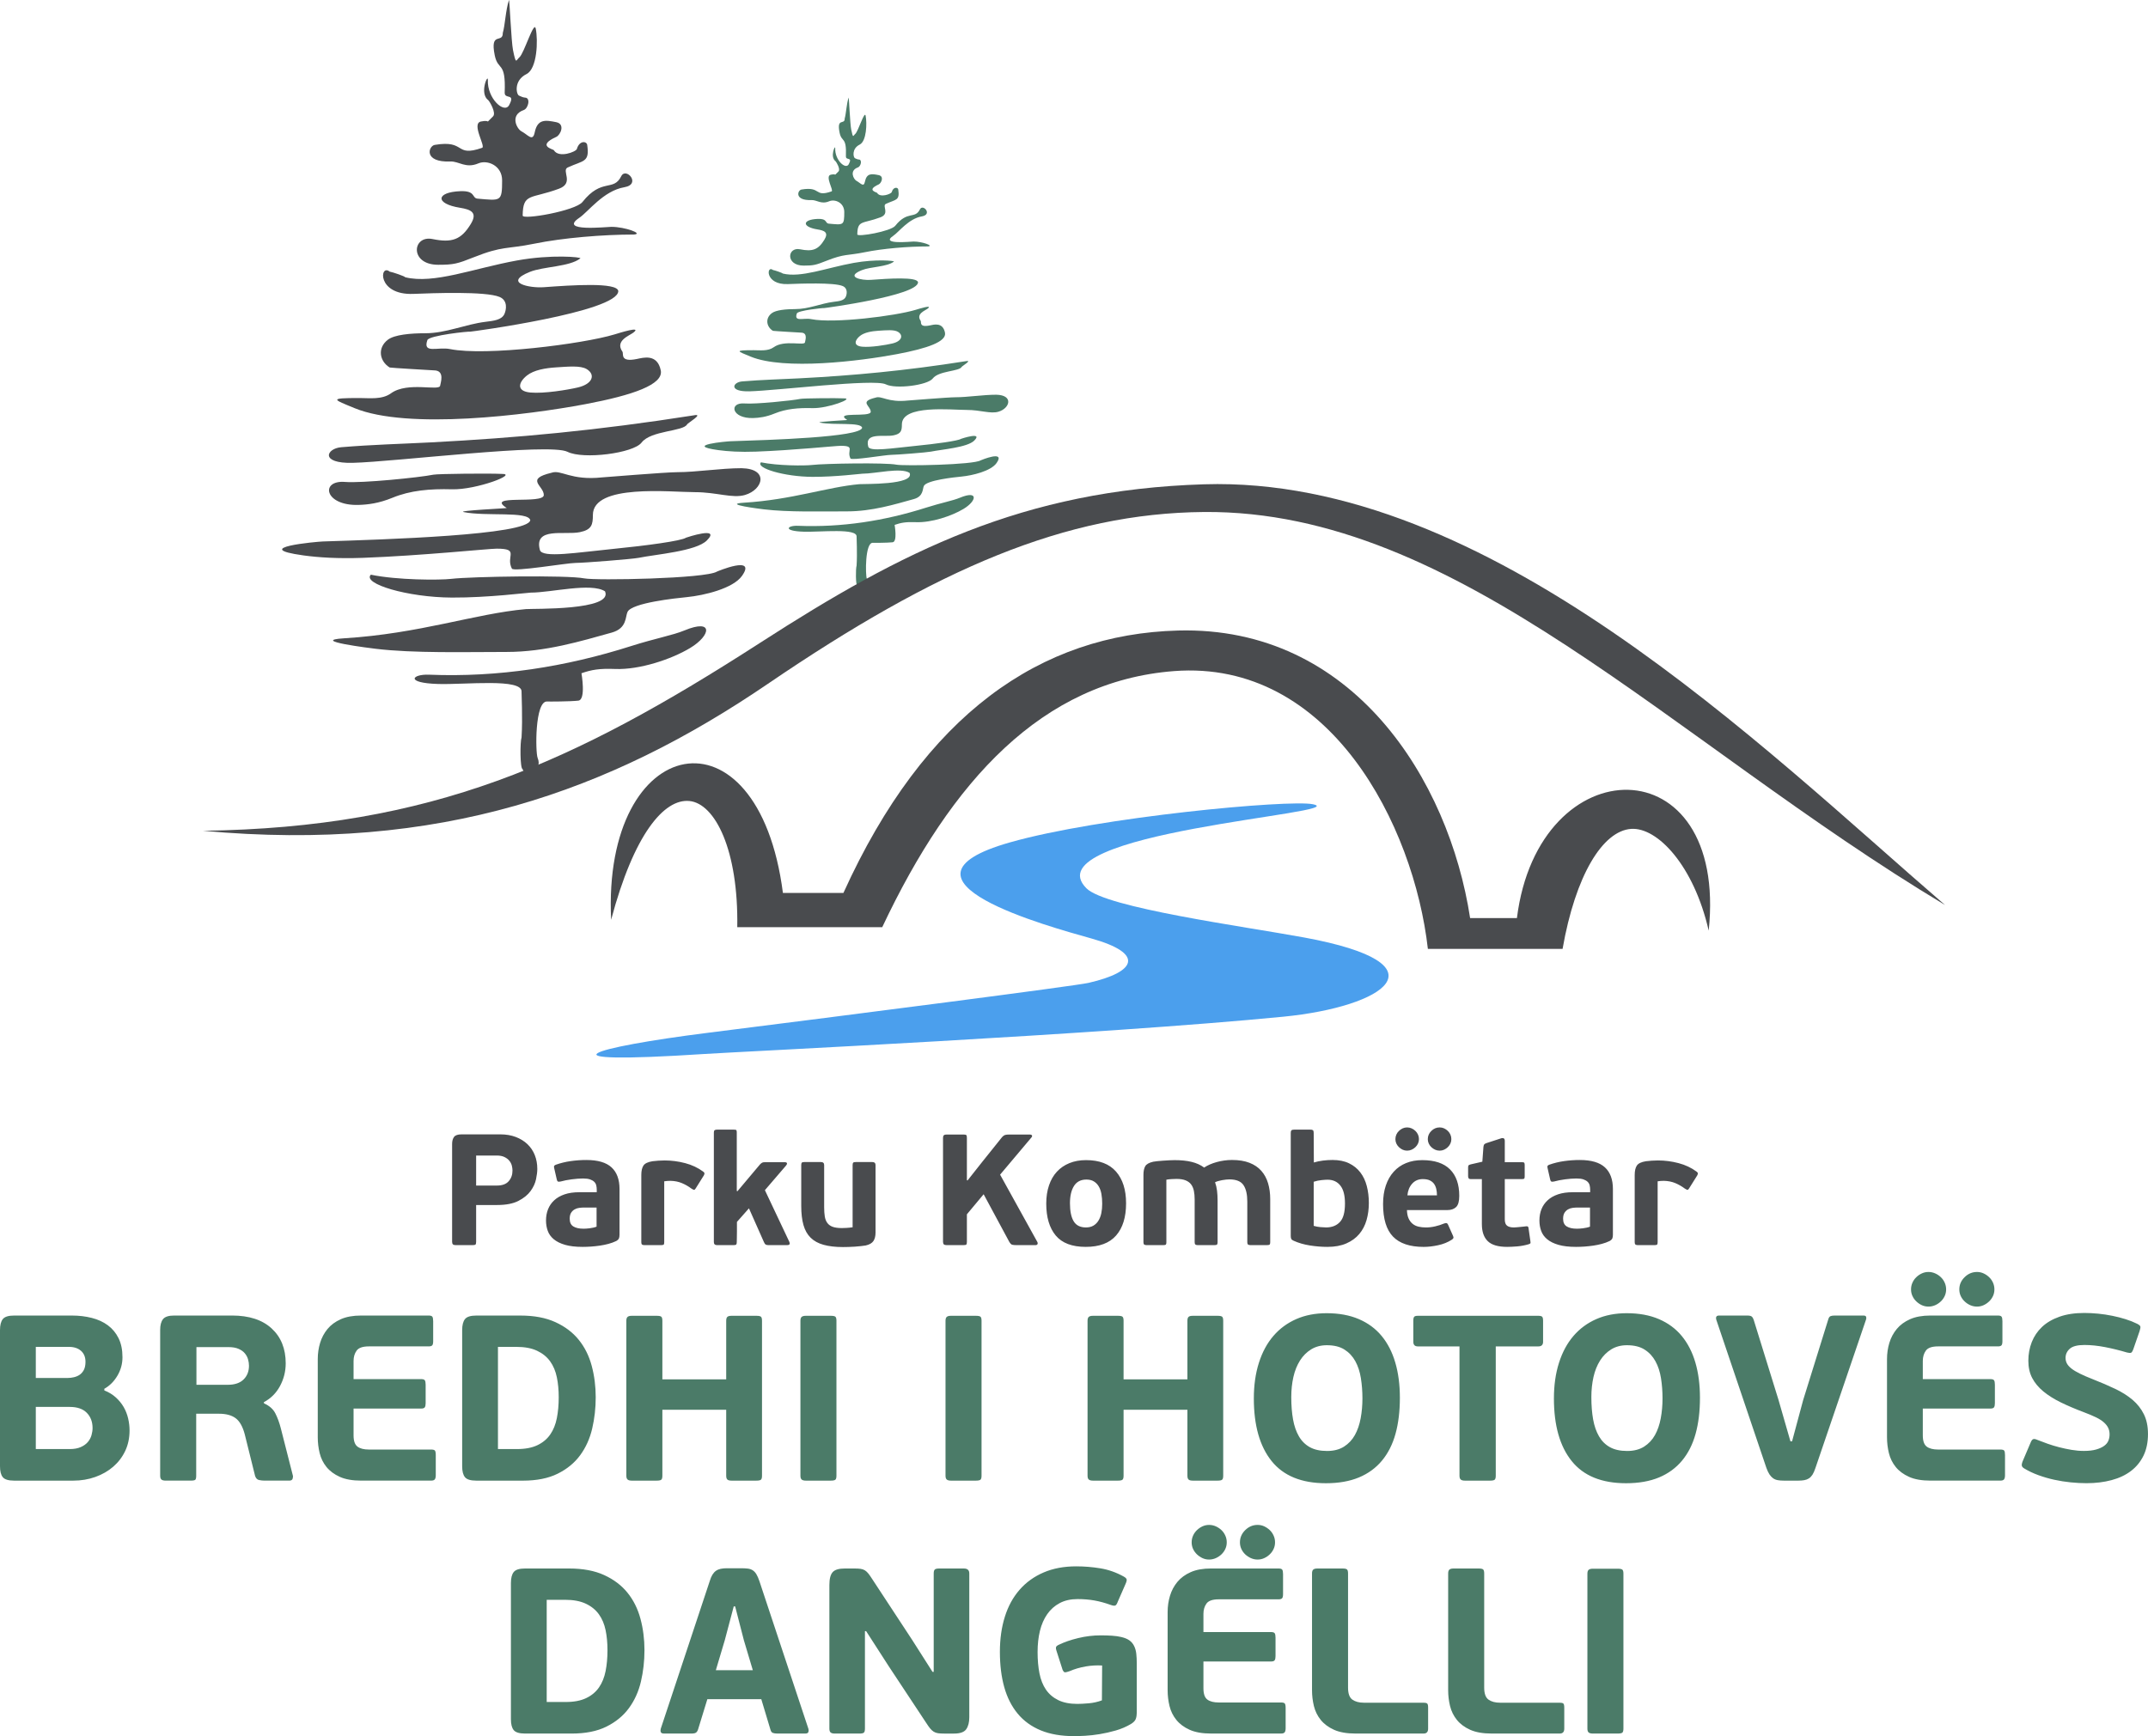 <?xml version="1.0" encoding="iso-8859-1"?>
<!-- Generator: Adobe Illustrator 16.0.0, SVG Export Plug-In . SVG Version: 6.00 Build 0)  -->
<!DOCTYPE svg PUBLIC "-//W3C//DTD SVG 1.1//EN" "http://www.w3.org/Graphics/SVG/1.1/DTD/svg11.dtd">
<svg version="1.1" id="Layer_1" xmlns="http://www.w3.org/2000/svg" xmlns:xlink="http://www.w3.org/1999/xlink" x="0px" y="0px"
	 width="250px" height="202.117px" viewBox="0 0 250 202.117" style="enable-background:new 0 0 250 202.117;" xml:space="preserve"
	>
<g>
	<g>
		<path style="fill-rule:evenodd;clip-rule:evenodd;fill:#494B4E;" d="M55.416,144.569c0,0.172-0.027,0.278-0.082,0.322
			c-0.055,0.042-0.175,0.064-0.358,0.064h-1.933c-0.146,0-0.254-0.028-0.321-0.083c-0.067-0.056-0.102-0.156-0.102-0.304v-11.387
			c0-0.343,0.074-0.616,0.221-0.819c0.147-0.202,0.442-0.303,0.883-0.303h4.508c0.662,0,1.26,0.101,1.794,0.303
			c0.533,0.203,0.986,0.481,1.361,0.837c0.373,0.356,0.658,0.779,0.854,1.27c0.196,0.491,0.294,1.03,0.294,1.619
			c0,0.319-0.048,0.714-0.146,1.187c-0.098,0.472-0.309,0.933-0.635,1.38c-0.325,0.447-0.797,0.831-1.417,1.15
			c-0.618,0.317-1.443,0.478-2.474,0.478h-2.447V144.569L55.416,144.569z M59.647,136.273c0-0.172-0.024-0.359-0.073-0.563
			c-0.049-0.201-0.145-0.392-0.285-0.569c-0.142-0.178-0.331-0.324-0.571-0.441c-0.238-0.117-0.541-0.176-0.909-0.176h-2.393v3.495
			h2.411c0.625,0,1.085-0.167,1.378-0.506C59.501,137.178,59.647,136.764,59.647,136.273L59.647,136.273z M72.102,143.761
			c0,0.159-0.021,0.293-0.064,0.405c-0.043,0.109-0.15,0.213-0.322,0.312c-0.281,0.135-0.582,0.245-0.907,0.331
			s-0.656,0.153-0.99,0.203c-0.337,0.048-0.678,0.086-1.021,0.11c-0.339,0.023-0.665,0.036-0.972,0.036
			c-0.831,0-1.521-0.08-2.066-0.24c-0.543-0.159-0.981-0.376-1.312-0.653c-0.328-0.275-0.562-0.599-0.696-0.974
			c-0.136-0.374-0.203-0.775-0.203-1.205c0-0.478,0.08-0.917,0.239-1.314c0.16-0.399,0.399-0.746,0.718-1.039
			c0.318-0.296,0.72-0.524,1.205-0.691c0.484-0.166,1.058-0.247,1.72-0.247h2.023v-0.295c0-0.172-0.019-0.338-0.056-0.497
			c-0.037-0.158-0.112-0.297-0.229-0.413c-0.116-0.117-0.279-0.212-0.486-0.286c-0.209-0.073-0.485-0.109-0.829-0.109
			c-0.184,0-0.392,0.009-0.625,0.026c-0.233,0.019-0.466,0.044-0.699,0.074c-0.232,0.03-0.46,0.067-0.681,0.11
			s-0.417,0.09-0.588,0.139c-0.161,0.035-0.271,0.035-0.332,0c-0.061-0.038-0.104-0.116-0.128-0.24l-0.295-1.287
			c-0.037-0.136-0.04-0.23-0.01-0.285c0.031-0.056,0.096-0.101,0.193-0.138c0.552-0.196,1.131-0.338,1.739-0.424
			c0.606-0.086,1.21-0.128,1.812-0.128c1.333,0,2.312,0.285,2.93,0.855c0.623,0.569,0.934,1.413,0.934,2.528V143.761L72.102,143.761
			z M69.434,140.578H67.98c-0.172,0-0.355,0.011-0.552,0.036c-0.196,0.024-0.378,0.083-0.542,0.175
			c-0.167,0.092-0.305,0.223-0.415,0.395s-0.165,0.405-0.165,0.7c0,0.429,0.145,0.729,0.433,0.9
			c0.288,0.174,0.677,0.258,1.168,0.258c0.073,0,0.172-0.003,0.295-0.009c0.121-0.006,0.255-0.019,0.395-0.036
			c0.142-0.019,0.286-0.044,0.432-0.074c0.147-0.03,0.283-0.07,0.405-0.12V140.578L69.434,140.578z M77.307,144.625
			c0,0.147-0.023,0.239-0.072,0.275c-0.05,0.038-0.159,0.056-0.331,0.056h-1.878c-0.134,0-0.232-0.022-0.294-0.064
			c-0.062-0.044-0.092-0.133-0.092-0.267v-7.837c0-0.478,0.083-0.844,0.248-1.095c0.166-0.252,0.519-0.419,1.059-0.506
			c0.22-0.024,0.448-0.046,0.681-0.065c0.232-0.018,0.472-0.026,0.717-0.026c0.811,0,1.609,0.104,2.4,0.313
			c0.792,0.208,1.494,0.539,2.107,0.994c0.098,0.072,0.144,0.144,0.138,0.211c-0.007,0.067-0.027,0.137-0.064,0.211l-0.956,1.526
			c-0.074,0.124-0.142,0.18-0.203,0.166c-0.062-0.012-0.159-0.061-0.294-0.147c-0.343-0.256-0.711-0.468-1.104-0.634
			c-0.393-0.164-0.835-0.255-1.324-0.267c-0.258,0-0.504,0.018-0.737,0.056V144.625L77.307,144.625z M89.025,138.555l2.851,6.034
			c0.1,0.244,0.007,0.367-0.275,0.367h-2.134c-0.147,0-0.26-0.022-0.34-0.064c-0.08-0.044-0.15-0.139-0.212-0.285l-1.747-3.937
			l-1.398,1.582c0,0.109,0,0.267,0,0.47c0,0.201,0,0.415,0,0.643s-0.004,0.452-0.009,0.672c-0.008,0.222-0.011,0.411-0.011,0.57
			c0,0.135-0.021,0.227-0.063,0.275s-0.149,0.074-0.321,0.074H83.47c-0.257,0-0.386-0.117-0.386-0.35V131.84
			c0-0.135,0.029-0.224,0.092-0.268c0.061-0.043,0.159-0.064,0.294-0.064h1.913c0.172,0,0.275,0.019,0.313,0.056
			c0.037,0.036,0.055,0.128,0.055,0.276v6.807l0.074,0.036l2.631-3.127c0.098-0.098,0.181-0.167,0.248-0.201
			c0.067-0.038,0.188-0.058,0.359-0.058h2.244c0.172,0,0.267,0.041,0.285,0.121s-0.016,0.168-0.102,0.267L89.025,138.555
			L89.025,138.555z M97.977,142.968c0.124,0,0.299-0.004,0.528-0.018c0.227-0.012,0.473-0.036,0.729-0.074v-7.246
			c0-0.136,0.022-0.228,0.065-0.275c0.042-0.05,0.149-0.074,0.322-0.074h1.894c0.258,0,0.387,0.116,0.387,0.35v7.855
			c0,0.417-0.084,0.748-0.248,0.992c-0.166,0.245-0.464,0.417-0.893,0.515c-0.147,0.024-0.332,0.05-0.552,0.074
			c-0.221,0.023-0.456,0.047-0.708,0.064c-0.252,0.019-0.5,0.03-0.745,0.036c-0.246,0.008-0.46,0.011-0.644,0.011
			c-0.884,0-1.635-0.088-2.254-0.26c-0.62-0.171-1.123-0.446-1.509-0.826c-0.387-0.381-0.665-0.875-0.837-1.481
			c-0.172-0.607-0.258-1.347-0.258-2.217v-4.764c0-0.136,0.021-0.228,0.064-0.275c0.042-0.05,0.15-0.074,0.318-0.074h1.901
			c0.254,0,0.384,0.116,0.384,0.35v4.931c0,0.403,0.025,0.756,0.073,1.057c0.049,0.3,0.146,0.551,0.298,0.755
			c0.146,0.201,0.355,0.353,0.628,0.45C97.192,142.92,97.546,142.968,97.977,142.968L97.977,142.968z M116.399,136.75l4.286,7.747
			c0.085,0.134,0.11,0.244,0.073,0.33c-0.037,0.087-0.123,0.129-0.258,0.129h-2.134c-0.258,0-0.445-0.015-0.561-0.047
			c-0.117-0.03-0.236-0.156-0.359-0.376l-2.962-5.502l-1.95,2.336v3.202c0,0.172-0.024,0.278-0.073,0.322
			c-0.049,0.042-0.165,0.064-0.349,0.064h-1.933c-0.147,0-0.254-0.028-0.321-0.083c-0.067-0.056-0.102-0.156-0.102-0.304v-12.105
			c0-0.146,0.034-0.248,0.102-0.303c0.067-0.056,0.174-0.082,0.321-0.082h1.933c0.184,0,0.3,0.021,0.349,0.064
			c0.049,0.042,0.073,0.149,0.073,0.32v4.931l0.074,0.036l1.729-2.188l2.3-2.87c0.109-0.122,0.221-0.201,0.33-0.239
			c0.111-0.036,0.288-0.054,0.534-0.054h2.373c0.109,0,0.187,0.033,0.229,0.101c0.044,0.067,0.022,0.15-0.063,0.249L116.399,136.75
			L116.399,136.75z M131.061,140.081c0,1.619-0.387,2.869-1.16,3.753c-0.772,0.883-1.949,1.324-3.531,1.324
			c-1.595,0-2.76-0.441-3.496-1.324c-0.735-0.884-1.104-2.121-1.104-3.717c0-0.784,0.107-1.492,0.323-2.124
			c0.214-0.632,0.521-1.163,0.919-1.591c0.398-0.431,0.883-0.761,1.454-0.994c0.569-0.233,1.217-0.35,1.94-0.35
			c1.545,0,2.707,0.444,3.485,1.333C130.671,137.282,131.061,138.511,131.061,140.081L131.061,140.081z M128.282,140.136
			c0-0.417-0.03-0.797-0.092-1.141c-0.061-0.343-0.166-0.637-0.313-0.882c-0.146-0.246-0.336-0.438-0.569-0.58
			s-0.522-0.212-0.866-0.212c-0.648,0-1.131,0.25-1.442,0.745c-0.313,0.497-0.47,1.169-0.47,2.015c0,0.919,0.145,1.619,0.433,2.097
			c0.289,0.479,0.763,0.718,1.426,0.718c0.343,0,0.634-0.07,0.873-0.212s0.436-0.337,0.589-0.589
			c0.154-0.251,0.264-0.542,0.331-0.873C128.249,140.891,128.282,140.528,128.282,140.136L128.282,140.136z M135.752,144.625
			c0,0.134-0.021,0.223-0.064,0.267c-0.045,0.042-0.151,0.064-0.323,0.064h-1.894c-0.137,0-0.232-0.022-0.296-0.064
			c-0.061-0.044-0.092-0.133-0.092-0.267v-7.855c0-0.417,0.067-0.748,0.203-0.993c0.136-0.246,0.447-0.422,0.938-0.534
			c0.11-0.023,0.267-0.046,0.469-0.064c0.201-0.018,0.423-0.036,0.662-0.056c0.239-0.018,0.481-0.032,0.728-0.045
			c0.245-0.012,0.453-0.019,0.625-0.019c0.761,0,1.42,0.066,1.977,0.204c0.56,0.134,1.046,0.354,1.463,0.661
			c0.405-0.27,0.898-0.485,1.481-0.644c0.582-0.159,1.168-0.239,1.757-0.239c0.798,0,1.479,0.109,2.042,0.331
			c0.564,0.221,1.023,0.533,1.379,0.938c0.355,0.403,0.616,0.885,0.781,1.444c0.166,0.557,0.249,1.167,0.249,1.829v5.041
			c0,0.134-0.023,0.223-0.072,0.267c-0.05,0.042-0.16,0.064-0.331,0.064h-1.877c-0.136,0-0.233-0.022-0.295-0.064
			c-0.062-0.044-0.092-0.133-0.092-0.267v-4.741c0-0.837-0.147-1.474-0.444-1.915c-0.295-0.444-0.843-0.666-1.647-0.666
			c-0.232,0-0.52,0.032-0.858,0.092c-0.339,0.062-0.605,0.142-0.803,0.24c0.111,0.31,0.187,0.637,0.23,0.987
			c0.042,0.35,0.064,0.729,0.064,1.134v4.869c0,0.134-0.025,0.223-0.073,0.267c-0.05,0.042-0.157,0.064-0.328,0.064h-1.883
			c-0.136,0-0.23-0.022-0.292-0.064c-0.061-0.044-0.092-0.133-0.092-0.267v-4.98c0-0.379-0.031-0.72-0.092-1.014
			c-0.063-0.295-0.169-0.543-0.321-0.745c-0.153-0.205-0.369-0.361-0.645-0.473c-0.275-0.11-0.628-0.166-1.059-0.166
			c-0.134,0-0.321,0.008-0.56,0.02c-0.24,0.012-0.444,0.036-0.616,0.072V144.625L135.752,144.625z M159.316,140.044
			c0,0.712-0.089,1.376-0.267,1.997c-0.178,0.618-0.459,1.158-0.846,1.618c-0.386,0.46-0.886,0.824-1.5,1.094
			c-0.613,0.27-1.35,0.405-2.206,0.405c-0.663,0-1.344-0.055-2.044-0.166c-0.698-0.11-1.33-0.294-1.895-0.551
			c-0.147-0.063-0.239-0.136-0.275-0.222s-0.056-0.195-0.056-0.331v-12.012c0-0.147,0.031-0.245,0.092-0.295
			c0.062-0.05,0.164-0.074,0.311-0.074h1.882c0.136,0,0.23,0.021,0.292,0.064c0.061,0.044,0.093,0.144,0.093,0.305l0.018,3.457
			c0.317-0.097,0.669-0.171,1.048-0.221c0.381-0.048,0.755-0.072,1.122-0.072c0.749,0,1.391,0.128,1.923,0.386
			c0.534,0.258,0.972,0.611,1.315,1.059c0.345,0.447,0.595,0.978,0.754,1.59C159.237,138.688,159.316,139.345,159.316,140.044
			L159.316,140.044z M156.538,140.108c0-0.936-0.176-1.631-0.535-2.084c-0.356-0.458-0.856-0.686-1.496-0.686
			c-0.163,0-0.396,0.017-0.703,0.047c-0.309,0.03-0.61,0.095-0.906,0.192v5.133c0.243,0.073,0.504,0.123,0.775,0.147
			c0.272,0.025,0.492,0.037,0.665,0.037c0.678,0,1.214-0.209,1.608-0.629C156.343,141.85,156.538,141.13,156.538,140.108
			L156.538,140.108z M165.534,135.059c1.436,0,2.513,0.359,3.228,1.077c0.719,0.717,1.077,1.743,1.077,3.081
			c0,0.637-0.122,1.072-0.368,1.306c-0.245,0.233-0.582,0.35-1.012,0.35h-4.709c0.013,0.392,0.077,0.717,0.193,0.975
			c0.117,0.259,0.272,0.466,0.468,0.626c0.197,0.16,0.428,0.27,0.691,0.33c0.262,0.063,0.548,0.093,0.855,0.093
			c0.354,0,0.717-0.043,1.084-0.129c0.369-0.086,0.712-0.196,1.03-0.331c0.147-0.049,0.25-0.063,0.305-0.046
			c0.055,0.019,0.106,0.077,0.156,0.175l0.589,1.324c0.048,0.111,0.059,0.197,0.027,0.257c-0.032,0.063-0.095,0.124-0.193,0.186
			c-0.455,0.294-0.981,0.505-1.583,0.634c-0.601,0.13-1.158,0.193-1.673,0.193c-1.606,0-2.797-0.399-3.568-1.196
			c-0.772-0.797-1.16-2.06-1.16-3.789c0-0.81,0.106-1.529,0.322-2.162c0.214-0.631,0.521-1.167,0.92-1.608
			c0.397-0.442,0.877-0.777,1.436-1.003C164.207,135.172,164.836,135.059,165.534,135.059L165.534,135.059z M168.919,132.612
			c0,0.184-0.037,0.355-0.11,0.515c-0.074,0.159-0.175,0.301-0.303,0.423c-0.129,0.122-0.272,0.222-0.434,0.296
			c-0.158,0.073-0.33,0.109-0.514,0.109c-0.186,0-0.359-0.036-0.525-0.109c-0.164-0.074-0.312-0.174-0.441-0.296
			c-0.128-0.122-0.23-0.264-0.303-0.423c-0.074-0.159-0.111-0.331-0.111-0.515c0-0.368,0.139-0.688,0.414-0.956
			c0.277-0.271,0.598-0.405,0.967-0.405c0.184,0,0.355,0.037,0.514,0.109c0.161,0.074,0.305,0.172,0.434,0.296
			c0.128,0.121,0.229,0.266,0.303,0.432C168.882,132.254,168.919,132.429,168.919,132.612L168.919,132.612z M165.149,132.612
			c0,0.184-0.038,0.355-0.111,0.515c-0.074,0.159-0.175,0.301-0.305,0.423c-0.128,0.122-0.275,0.222-0.441,0.296
			c-0.165,0.073-0.34,0.109-0.524,0.109c-0.184,0-0.354-0.036-0.515-0.109c-0.159-0.074-0.304-0.174-0.433-0.296
			s-0.229-0.264-0.304-0.423c-0.072-0.159-0.109-0.331-0.109-0.515s0.037-0.358,0.109-0.524c0.074-0.166,0.175-0.311,0.304-0.432
			c0.129-0.124,0.273-0.222,0.433-0.296c0.16-0.072,0.331-0.109,0.515-0.109c0.185,0,0.359,0.037,0.524,0.109
			c0.166,0.074,0.313,0.172,0.441,0.296c0.13,0.121,0.23,0.266,0.305,0.432C165.111,132.254,165.149,132.429,165.149,132.612
			L165.149,132.612z M165.589,137.267c-0.503,0-0.912,0.178-1.232,0.533c-0.318,0.355-0.502,0.809-0.552,1.361h3.44
			c0-0.27-0.028-0.521-0.083-0.754c-0.055-0.233-0.145-0.433-0.266-0.599c-0.124-0.166-0.289-0.298-0.497-0.396
			C166.189,137.315,165.922,137.267,165.589,137.267L165.589,137.267z M178.117,144.483c0.012,0.086,0.018,0.153,0.018,0.209
			c0,0.055-0.066,0.107-0.201,0.155c-0.454,0.133-0.908,0.219-1.361,0.256c-0.454,0.036-0.841,0.055-1.158,0.055
			c-1.056,0-1.811-0.225-2.264-0.672c-0.455-0.447-0.681-1.106-0.681-1.978v-5.242h-1.288c-0.135,0-0.221-0.034-0.257-0.101
			c-0.038-0.067-0.056-0.151-0.056-0.249v-0.993c0-0.122,0.015-0.205,0.047-0.249c0.029-0.042,0.112-0.082,0.248-0.119l1.361-0.313
			l0.128-1.729c0.014-0.147,0.053-0.251,0.12-0.313c0.066-0.06,0.169-0.109,0.303-0.147l1.693-0.551
			c0.111-0.024,0.2-0.012,0.267,0.036c0.067,0.05,0.101,0.147,0.101,0.295v2.464h2.024c0.135,0,0.218,0.029,0.248,0.083
			c0.03,0.056,0.045,0.133,0.045,0.23v1.307c0,0.122-0.012,0.211-0.036,0.267c-0.023,0.055-0.111,0.083-0.257,0.083h-2.024v4.687
			c0,0.356,0.089,0.605,0.267,0.739c0.178,0.136,0.445,0.203,0.801,0.203c0.086,0,0.189-0.006,0.313-0.02
			c0.122-0.01,0.247-0.023,0.377-0.035c0.128-0.013,0.254-0.024,0.376-0.038c0.124-0.011,0.228-0.024,0.313-0.036
			c0.195-0.036,0.3,0.025,0.312,0.184L178.117,144.483L178.117,144.483z M187.721,143.761c0,0.159-0.021,0.293-0.064,0.405
			c-0.043,0.109-0.151,0.213-0.322,0.312c-0.282,0.135-0.582,0.245-0.907,0.331s-0.656,0.153-0.991,0.203
			c-0.337,0.048-0.677,0.086-1.021,0.11c-0.34,0.023-0.664,0.036-0.972,0.036c-0.831,0-1.521-0.08-2.065-0.24
			c-0.544-0.159-0.982-0.376-1.313-0.653c-0.328-0.275-0.561-0.599-0.695-0.974c-0.136-0.374-0.202-0.775-0.202-1.205
			c0-0.478,0.078-0.917,0.237-1.314c0.16-0.399,0.399-0.746,0.719-1.039c0.317-0.296,0.72-0.524,1.205-0.691
			c0.484-0.166,1.059-0.247,1.72-0.247h2.023v-0.295c0-0.172-0.018-0.338-0.056-0.497c-0.036-0.158-0.112-0.297-0.229-0.413
			c-0.117-0.117-0.28-0.212-0.488-0.286c-0.209-0.073-0.484-0.109-0.828-0.109c-0.184,0-0.392,0.009-0.625,0.026
			c-0.233,0.019-0.467,0.044-0.7,0.074c-0.231,0.03-0.459,0.067-0.679,0.11c-0.222,0.043-0.418,0.09-0.589,0.139
			c-0.16,0.035-0.271,0.035-0.332,0c-0.062-0.038-0.105-0.116-0.129-0.24l-0.294-1.287c-0.036-0.136-0.039-0.23-0.011-0.285
			c0.032-0.056,0.097-0.101,0.194-0.138c0.553-0.196,1.131-0.338,1.738-0.424c0.606-0.086,1.212-0.128,1.813-0.128
			c1.335,0,2.312,0.285,2.931,0.855c0.622,0.569,0.933,1.413,0.933,2.528V143.761L187.721,143.761z M185.054,140.578h-1.455
			c-0.172,0-0.355,0.011-0.551,0.036c-0.196,0.024-0.377,0.083-0.542,0.175c-0.166,0.092-0.303,0.223-0.415,0.395
			c-0.109,0.172-0.165,0.405-0.165,0.7c0,0.429,0.145,0.729,0.433,0.9c0.289,0.174,0.677,0.258,1.168,0.258
			c0.072,0,0.172-0.003,0.294-0.009c0.123-0.006,0.255-0.019,0.396-0.036c0.141-0.019,0.285-0.044,0.433-0.074
			s0.282-0.07,0.405-0.12V140.578L185.054,140.578z M192.927,144.625c0,0.147-0.024,0.239-0.074,0.275
			c-0.048,0.038-0.159,0.056-0.331,0.056h-1.877c-0.134,0-0.231-0.022-0.293-0.064c-0.063-0.044-0.094-0.133-0.094-0.267v-7.837
			c0-0.478,0.083-0.844,0.25-1.095c0.166-0.252,0.517-0.419,1.058-0.506c0.22-0.024,0.447-0.046,0.681-0.065
			c0.231-0.018,0.473-0.026,0.717-0.026c0.81,0,1.609,0.104,2.4,0.313c0.792,0.208,1.493,0.539,2.106,0.994
			c0.098,0.072,0.145,0.144,0.139,0.211s-0.028,0.137-0.064,0.211l-0.956,1.526c-0.074,0.124-0.142,0.18-0.204,0.166
			c-0.06-0.012-0.159-0.061-0.293-0.147c-0.344-0.256-0.711-0.468-1.104-0.634c-0.394-0.164-0.835-0.255-1.324-0.267
			c-0.259,0-0.505,0.018-0.736,0.056V144.625L192.927,144.625z"/>
		<path style="fill-rule:evenodd;clip-rule:evenodd;fill:#4B7B68;" d="M12.144,161.87c0.512,0.201,0.956,0.472,1.33,0.809
			c0.375,0.338,0.681,0.713,0.919,1.124c0.237,0.41,0.41,0.855,0.521,1.33c0.11,0.474,0.164,0.941,0.164,1.397
			c0,0.878-0.169,1.674-0.507,2.387c-0.338,0.711-0.804,1.323-1.398,1.836c-0.594,0.512-1.288,0.909-2.083,1.192
			c-0.795,0.284-1.649,0.426-2.563,0.426H1.645c-0.658,0-1.097-0.133-1.316-0.398C0.108,171.708,0,171.282,0,170.697v-15.845
			c0-0.585,0.108-1.015,0.328-1.289c0.22-0.273,0.658-0.411,1.316-0.411H8.36c0.823,0,1.596,0.091,2.316,0.274
			c0.723,0.182,1.349,0.469,1.879,0.862s0.946,0.896,1.247,1.509c0.302,0.612,0.452,1.349,0.452,2.207
			c0,0.768-0.195,1.484-0.589,2.152s-0.9,1.173-1.522,1.521V161.87L12.144,161.87z M10.774,166.257c0-0.731-0.224-1.325-0.673-1.782
			c-0.447-0.457-1.11-0.686-1.986-0.686H4.167v4.907h3.948c0.511,0,0.94-0.077,1.287-0.233c0.347-0.154,0.622-0.351,0.822-0.589
			c0.201-0.237,0.343-0.502,0.426-0.795C10.731,166.787,10.774,166.514,10.774,166.257L10.774,166.257z M4.167,160.418h3.729
			c0.22,0,0.452-0.027,0.698-0.083c0.247-0.056,0.471-0.15,0.672-0.284c0.2-0.137,0.366-0.328,0.494-0.569
			c0.127-0.248,0.19-0.563,0.19-0.942c0-0.545-0.173-0.969-0.52-1.279c-0.348-0.306-0.813-0.461-1.398-0.461H4.167V160.418
			L4.167,160.418z M30.732,163.378c0.621,0.274,1.06,0.662,1.316,1.165c0.256,0.503,0.465,1.074,0.63,1.714l1.397,5.482
			c0.037,0.109,0.032,0.242-0.014,0.398c-0.045,0.154-0.178,0.233-0.396,0.233h-2.88c-0.201,0-0.411-0.023-0.631-0.069
			c-0.219-0.045-0.374-0.205-0.465-0.479l-1.206-4.854c-0.237-0.896-0.59-1.516-1.056-1.864c-0.467-0.347-1.111-0.521-1.933-0.521
			h-2.659v7.21c0,0.257-0.037,0.415-0.11,0.479s-0.247,0.097-0.521,0.097h-2.934c-0.22,0-0.38-0.041-0.479-0.124
			c-0.101-0.082-0.15-0.233-0.15-0.452v-16.971c0-0.548,0.108-0.963,0.328-1.247c0.22-0.283,0.659-0.425,1.316-0.425h6.717
			c1.991,0,3.531,0.503,4.618,1.507c1.088,1.006,1.632,2.358,1.632,4.058c0,0.934-0.219,1.81-0.658,2.633
			c-0.438,0.822-1.069,1.453-1.891,1.892L30.732,163.378L30.732,163.378z M28.978,158.991c0-0.237-0.037-0.483-0.109-0.74
			c-0.074-0.257-0.197-0.488-0.371-0.698c-0.173-0.211-0.416-0.385-0.726-0.521c-0.311-0.138-0.704-0.206-1.18-0.206h-3.729v4.387
			h3.646c0.805,0,1.417-0.206,1.837-0.616C28.768,160.185,28.978,159.65,28.978,158.991L28.978,158.991z M50.718,171.739
			c0,0.219-0.036,0.379-0.109,0.479c-0.072,0.101-0.219,0.152-0.439,0.152h-8.114c-1.023,0-1.859-0.146-2.509-0.44
			c-0.648-0.292-1.165-0.675-1.549-1.15c-0.383-0.475-0.649-1.014-0.795-1.617s-0.22-1.216-0.22-1.838v-9.102
			c0-0.658,0.092-1.289,0.274-1.891c0.184-0.604,0.471-1.143,0.864-1.618c0.393-0.475,0.909-0.854,1.548-1.138
			c0.64-0.283,1.426-0.425,2.358-0.425h7.868c0.219,0,0.361,0.046,0.425,0.138c0.063,0.09,0.096,0.264,0.096,0.52v2.331
			c0,0.237-0.036,0.397-0.109,0.479c-0.072,0.083-0.21,0.124-0.411,0.124h-6.964c-0.712,0-1.188,0.163-1.425,0.492
			c-0.238,0.329-0.357,0.731-0.357,1.207v2.11h7.869c0.219,0,0.36,0.047,0.425,0.139c0.063,0.09,0.096,0.264,0.096,0.52v2.139
			c0,0.22-0.032,0.38-0.096,0.479c-0.064,0.101-0.206,0.151-0.425,0.151h-7.869v3.125c0,0.64,0.151,1.074,0.453,1.303
			s0.745,0.343,1.329,0.343h7.237c0.238,0,0.389,0.041,0.453,0.122c0.063,0.083,0.096,0.261,0.096,0.535V171.739L50.718,171.739z
			 M55.435,172.371c-0.658,0-1.098-0.133-1.316-0.398c-0.22-0.265-0.329-0.69-0.329-1.275v-15.845c0-0.585,0.109-1.015,0.329-1.289
			c0.219-0.273,0.658-0.411,1.316-0.411h5.126c1.608,0,2.97,0.255,4.084,0.769c1.115,0.51,2.021,1.195,2.715,2.055
			c0.694,0.858,1.197,1.868,1.508,3.028c0.311,1.162,0.466,2.382,0.466,3.661c0,1.261-0.138,2.477-0.411,3.647
			c-0.274,1.169-0.74,2.2-1.397,3.097c-0.658,0.896-1.531,1.613-2.619,2.152c-1.087,0.54-2.436,0.81-4.043,0.81H55.435
			L55.435,172.371z M65.028,162.665c0-0.841-0.072-1.617-0.219-2.33c-0.146-0.713-0.407-1.331-0.78-1.851
			c-0.375-0.521-0.882-0.932-1.522-1.233c-0.64-0.302-1.443-0.452-2.413-0.452h-2.138v11.897h2.22c0.952,0,1.741-0.151,2.372-0.451
			c0.631-0.302,1.129-0.718,1.494-1.249c0.366-0.529,0.622-1.163,0.768-1.904C64.956,164.352,65.028,163.543,65.028,162.665
			L65.028,162.665z M88.688,171.795c0,0.237-0.04,0.393-0.123,0.465c-0.082,0.073-0.26,0.111-0.535,0.111h-2.878
			c-0.237,0-0.401-0.041-0.493-0.124c-0.092-0.082-0.138-0.233-0.138-0.452v-7.678h-7.429v7.678c0,0.237-0.042,0.393-0.123,0.465
			c-0.083,0.073-0.262,0.111-0.535,0.111h-2.905c-0.221,0-0.38-0.041-0.48-0.124c-0.1-0.082-0.151-0.233-0.151-0.452v-18.04
			c0-0.219,0.052-0.369,0.151-0.452c0.101-0.083,0.26-0.122,0.48-0.122h2.905c0.273,0,0.452,0.035,0.535,0.109
			c0.081,0.072,0.123,0.227,0.123,0.465v6.826h7.429v-6.826c0-0.219,0.046-0.369,0.138-0.452s0.256-0.122,0.493-0.122h2.878
			c0.275,0,0.453,0.035,0.535,0.109c0.083,0.072,0.123,0.227,0.123,0.465V171.795L88.688,171.795z M97.352,171.795
			c0,0.237-0.041,0.393-0.123,0.465c-0.082,0.073-0.261,0.111-0.535,0.111h-2.906c-0.22,0-0.379-0.041-0.479-0.124
			c-0.101-0.082-0.15-0.233-0.15-0.452v-18.04c0-0.219,0.05-0.369,0.15-0.452s0.26-0.122,0.479-0.122h2.906
			c0.274,0,0.453,0.035,0.535,0.109c0.082,0.072,0.123,0.227,0.123,0.465V171.795L97.352,171.795z M114.239,171.795
			c0,0.237-0.041,0.393-0.123,0.465c-0.083,0.073-0.261,0.111-0.535,0.111h-2.906c-0.22,0-0.379-0.041-0.479-0.124
			c-0.101-0.082-0.15-0.233-0.15-0.452v-18.04c0-0.219,0.05-0.369,0.15-0.452s0.26-0.122,0.479-0.122h2.906
			c0.274,0,0.452,0.035,0.535,0.109c0.082,0.072,0.123,0.227,0.123,0.465V171.795z"/>
		<path style="fill-rule:evenodd;clip-rule:evenodd;fill:#4B7B68;" d="M142.366,171.795c0,0.237-0.04,0.393-0.123,0.465
			c-0.083,0.073-0.261,0.111-0.534,0.111h-2.879c-0.237,0-0.402-0.041-0.492-0.124c-0.092-0.082-0.139-0.233-0.139-0.452v-7.678
			h-7.429v7.678c0,0.237-0.042,0.393-0.124,0.465c-0.082,0.073-0.26,0.111-0.535,0.111h-2.904c-0.221,0-0.381-0.041-0.481-0.124
			c-0.101-0.082-0.149-0.233-0.149-0.452v-18.04c0-0.219,0.049-0.369,0.149-0.452s0.261-0.122,0.481-0.122h2.904
			c0.275,0,0.453,0.035,0.535,0.109c0.082,0.072,0.124,0.227,0.124,0.465v6.826h7.429v-6.826c0-0.219,0.047-0.369,0.139-0.452
			c0.09-0.083,0.255-0.122,0.492-0.122h2.879c0.273,0,0.451,0.035,0.534,0.109c0.083,0.072,0.123,0.227,0.123,0.465V171.795
			L142.366,171.795z M162.928,162.721c0,1.571-0.169,2.969-0.507,4.194c-0.337,1.224-0.864,2.266-1.576,3.125
			c-0.712,0.858-1.608,1.512-2.688,1.961c-1.077,0.447-2.357,0.672-3.837,0.672c-2.834,0-4.939-0.86-6.32-2.579
			c-1.38-1.717-2.069-4.147-2.069-7.291c0-1.536,0.197-2.92,0.589-4.152c0.394-1.236,0.955-2.276,1.687-3.126
			c0.731-0.851,1.618-1.503,2.66-1.961c1.04-0.457,2.22-0.685,3.535-0.685c1.426,0,2.673,0.228,3.743,0.685
			c1.068,0.458,1.956,1.11,2.658,1.961c0.704,0.85,1.234,1.883,1.59,3.098C162.75,159.837,162.928,161.204,162.928,162.721
			L162.928,162.721z M158.57,162.803c0-0.822-0.061-1.609-0.18-2.358c-0.118-0.749-0.334-1.408-0.645-1.974
			c-0.31-0.566-0.731-1.019-1.261-1.356c-0.53-0.338-1.215-0.509-2.056-0.509c-0.694,0-1.302,0.162-1.823,0.48
			c-0.521,0.321-0.955,0.754-1.302,1.302c-0.347,0.55-0.604,1.189-0.769,1.92c-0.164,0.731-0.246,1.508-0.246,2.33
			c0,0.97,0.067,1.837,0.206,2.604c0.137,0.767,0.364,1.426,0.685,1.974c0.32,0.55,0.745,0.969,1.273,1.262
			c0.531,0.292,1.198,0.439,2.003,0.439c0.785,0,1.444-0.171,1.974-0.508c0.53-0.34,0.951-0.785,1.261-1.344
			c0.312-0.558,0.534-1.207,0.673-1.945C158.5,164.38,158.57,163.607,158.57,162.803L158.57,162.803z M179.597,156.196
			c0,0.364-0.182,0.548-0.548,0.548h-4.961v15.051c0,0.237-0.043,0.393-0.124,0.465c-0.082,0.073-0.261,0.111-0.535,0.111h-2.933
			c-0.22,0-0.38-0.041-0.48-0.124c-0.101-0.082-0.15-0.233-0.15-0.452v-15.051h-4.854c-0.347,0-0.521-0.184-0.521-0.548v-2.441
			c0-0.238,0.037-0.393,0.109-0.465c0.073-0.074,0.21-0.109,0.411-0.109h14.037c0.22,0,0.366,0.035,0.438,0.109
			c0.073,0.072,0.109,0.227,0.109,0.465V156.196L179.597,156.196z M197.854,162.721c0,1.571-0.168,2.969-0.507,4.194
			c-0.337,1.224-0.863,2.266-1.576,3.125c-0.713,0.858-1.608,1.512-2.686,1.961c-1.079,0.447-2.358,0.672-3.839,0.672
			c-2.832,0-4.939-0.86-6.318-2.579c-1.382-1.717-2.071-4.147-2.071-7.291c0-1.536,0.197-2.92,0.59-4.152
			c0.394-1.236,0.955-2.276,1.686-3.126c0.732-0.851,1.617-1.503,2.659-1.961c1.043-0.457,2.22-0.685,3.536-0.685
			c1.427,0,2.675,0.228,3.743,0.685c1.069,0.458,1.956,1.11,2.659,1.961c0.703,0.85,1.235,1.883,1.591,3.098
			S197.854,161.204,197.854,162.721L197.854,162.721z M193.497,162.803c0-0.822-0.061-1.609-0.179-2.358
			c-0.119-0.749-0.333-1.408-0.646-1.974c-0.311-0.566-0.729-1.019-1.261-1.356c-0.528-0.338-1.215-0.509-2.057-0.509
			c-0.693,0-1.301,0.162-1.823,0.48c-0.52,0.321-0.954,0.754-1.301,1.302c-0.347,0.55-0.604,1.189-0.769,1.92
			c-0.163,0.731-0.246,1.508-0.246,2.33c0,0.97,0.068,1.837,0.205,2.604c0.138,0.767,0.366,1.426,0.687,1.974
			c0.319,0.55,0.743,0.969,1.274,1.262c0.53,0.292,1.196,0.439,2.001,0.439c0.785,0,1.444-0.171,1.975-0.508
			c0.529-0.34,0.95-0.785,1.261-1.344c0.311-0.558,0.533-1.207,0.672-1.945C193.427,164.38,193.497,163.607,193.497,162.803
			L193.497,162.803z M208.383,167.791h0.192l1.289-4.796l2.934-9.432c0.054-0.184,0.142-0.297,0.26-0.344
			c0.119-0.045,0.279-0.067,0.48-0.067h3.344c0.184,0,0.288,0.055,0.316,0.163c0.027,0.111,0.021,0.212-0.015,0.302l-5.895,17.299
			c-0.109,0.329-0.225,0.586-0.342,0.77c-0.12,0.183-0.257,0.324-0.413,0.425c-0.154,0.1-0.332,0.169-0.535,0.205
			c-0.199,0.036-0.428,0.056-0.684,0.056h-1.7c-0.274,0-0.512-0.02-0.713-0.056c-0.199-0.036-0.379-0.109-0.535-0.219
			c-0.154-0.11-0.296-0.261-0.424-0.453s-0.246-0.443-0.357-0.754l-5.838-17.272c-0.037-0.126-0.032-0.237,0.013-0.327
			c0.045-0.092,0.15-0.138,0.316-0.138h3.289c0.257,0,0.431,0.041,0.521,0.123c0.092,0.083,0.165,0.207,0.219,0.37l2.88,9.294
			L208.383,167.791L208.383,167.791z M233.358,171.739c0,0.219-0.037,0.379-0.109,0.479c-0.073,0.101-0.22,0.152-0.438,0.152h-8.115
			c-1.023,0-1.86-0.146-2.509-0.44c-0.648-0.292-1.166-0.675-1.549-1.15c-0.384-0.475-0.648-1.014-0.795-1.617
			s-0.22-1.216-0.22-1.838v-9.102c0-0.658,0.092-1.289,0.274-1.891c0.184-0.604,0.471-1.143,0.864-1.618
			c0.392-0.475,0.909-0.854,1.548-1.138c0.64-0.283,1.427-0.425,2.357-0.425h7.869c0.219,0,0.361,0.046,0.424,0.138
			c0.064,0.09,0.097,0.264,0.097,0.52v2.331c0,0.237-0.036,0.397-0.109,0.479c-0.073,0.083-0.21,0.124-0.411,0.124h-6.964
			c-0.713,0-1.189,0.163-1.425,0.492c-0.238,0.329-0.357,0.731-0.357,1.207v2.11h7.869c0.218,0,0.361,0.047,0.424,0.139
			c0.064,0.09,0.096,0.264,0.096,0.52v2.139c0,0.22-0.031,0.38-0.096,0.479c-0.063,0.101-0.206,0.151-0.424,0.151h-7.869v3.125
			c0,0.64,0.151,1.074,0.453,1.303s0.745,0.343,1.329,0.343h7.238c0.237,0,0.388,0.041,0.451,0.122
			c0.064,0.083,0.097,0.261,0.097,0.535V171.739L233.358,171.739z M232.124,150.109c0,0.274-0.055,0.529-0.163,0.767
			c-0.111,0.237-0.262,0.449-0.452,0.631c-0.192,0.184-0.408,0.33-0.646,0.439c-0.238,0.109-0.493,0.164-0.767,0.164
			c-0.275,0-0.535-0.055-0.781-0.164c-0.248-0.109-0.467-0.256-0.657-0.439c-0.194-0.182-0.345-0.394-0.455-0.631
			c-0.107-0.237-0.163-0.492-0.163-0.767c0-0.548,0.205-1.023,0.618-1.425c0.409-0.404,0.889-0.605,1.438-0.605
			c0.273,0,0.528,0.056,0.767,0.166c0.237,0.109,0.453,0.255,0.646,0.439c0.19,0.182,0.341,0.396,0.452,0.643
			C232.069,149.574,232.124,149.834,232.124,150.109L232.124,150.109z M226.505,150.109c0,0.274-0.055,0.529-0.166,0.767
			c-0.109,0.237-0.259,0.449-0.451,0.631c-0.191,0.184-0.411,0.33-0.658,0.439c-0.246,0.109-0.507,0.164-0.78,0.164
			c-0.274,0-0.531-0.055-0.769-0.164s-0.453-0.256-0.645-0.439c-0.192-0.182-0.342-0.394-0.451-0.631
			c-0.111-0.237-0.165-0.492-0.165-0.767c0-0.275,0.054-0.535,0.165-0.782c0.109-0.247,0.259-0.461,0.451-0.643
			c0.191-0.185,0.407-0.33,0.645-0.439c0.237-0.11,0.494-0.166,0.769-0.166c0.273,0,0.534,0.056,0.78,0.166
			c0.247,0.109,0.467,0.255,0.658,0.439c0.192,0.182,0.342,0.396,0.451,0.643C226.45,149.574,226.505,149.834,226.505,150.109
			L226.505,150.109z M236.073,158.416c0-0.769,0.133-1.488,0.396-2.166c0.267-0.677,0.663-1.266,1.193-1.769
			c0.529-0.502,1.206-0.9,2.029-1.191c0.822-0.293,1.791-0.439,2.906-0.439c0.512,0,1.045,0.028,1.604,0.082
			c0.557,0.056,1.105,0.137,1.644,0.248c0.541,0.109,1.057,0.24,1.55,0.396c0.493,0.155,0.941,0.333,1.344,0.534
			c0.218,0.111,0.342,0.215,0.37,0.315c0.027,0.102-0.005,0.288-0.097,0.563l-0.713,2.057c-0.092,0.255-0.182,0.402-0.273,0.438
			s-0.246,0.027-0.467-0.028c-0.858-0.256-1.714-0.466-2.563-0.631c-0.851-0.164-1.649-0.246-2.398-0.246
			c-0.805,0-1.372,0.147-1.701,0.438c-0.328,0.292-0.492,0.648-0.492,1.07c0,0.235,0.054,0.456,0.164,0.657
			c0.109,0.201,0.287,0.397,0.534,0.589c0.246,0.192,0.575,0.389,0.988,0.59c0.41,0.201,0.918,0.421,1.521,0.657
			c0.931,0.366,1.791,0.736,2.576,1.111c0.786,0.374,1.456,0.8,2.015,1.274c0.558,0.476,0.997,1.032,1.315,1.672
			c0.319,0.64,0.48,1.408,0.48,2.305c0,0.968-0.174,1.809-0.521,2.521c-0.349,0.713-0.831,1.306-1.453,1.78
			c-0.621,0.477-1.376,0.833-2.263,1.07c-0.886,0.237-1.859,0.357-2.919,0.357c-0.586,0-1.198-0.034-1.836-0.097
			c-0.641-0.064-1.275-0.165-1.906-0.302c-0.632-0.137-1.248-0.316-1.852-0.535c-0.602-0.218-1.16-0.483-1.672-0.795
			c-0.146-0.091-0.233-0.191-0.259-0.301c-0.028-0.109,0.003-0.284,0.095-0.521l0.933-2.192c0.09-0.22,0.19-0.349,0.302-0.385
			c0.109-0.036,0.265-0.009,0.466,0.083c0.364,0.146,0.767,0.296,1.206,0.452c0.438,0.156,0.892,0.291,1.356,0.411
			c0.467,0.119,0.941,0.22,1.426,0.302c0.485,0.081,0.965,0.124,1.439,0.124c0.567,0,1.042-0.056,1.426-0.165
			c0.383-0.11,0.695-0.252,0.933-0.426c0.236-0.173,0.4-0.374,0.492-0.604c0.092-0.228,0.138-0.471,0.138-0.727
			c0-0.273-0.05-0.521-0.15-0.739c-0.101-0.221-0.266-0.435-0.494-0.645s-0.538-0.411-0.932-0.604
			c-0.394-0.19-0.883-0.397-1.468-0.616c-0.969-0.366-1.845-0.74-2.632-1.124c-0.785-0.385-1.462-0.809-2.028-1.275
			c-0.565-0.466-1-0.987-1.302-1.562C236.224,159.855,236.073,159.184,236.073,158.416L236.073,158.416z M61.108,201.815
			c-0.657,0-1.097-0.132-1.315-0.396c-0.22-0.265-0.329-0.69-0.329-1.274v-15.846c0-0.586,0.109-1.015,0.329-1.289
			c0.219-0.275,0.658-0.41,1.315-0.41h5.126c1.608,0,2.971,0.255,4.085,0.767c1.115,0.511,2.021,1.196,2.715,2.056
			c0.694,0.858,1.197,1.869,1.508,3.029c0.311,1.161,0.466,2.38,0.466,3.661c0,1.261-0.138,2.476-0.411,3.646
			c-0.274,1.169-0.74,2.2-1.398,3.097c-0.657,0.896-1.53,1.612-2.618,2.153c-1.088,0.539-2.436,0.807-4.044,0.807H61.108
			L61.108,201.815z M70.703,192.112c0-0.841-0.072-1.618-0.219-2.331c-0.146-0.712-0.407-1.33-0.781-1.851
			c-0.375-0.521-0.882-0.932-1.521-1.233c-0.641-0.302-1.444-0.453-2.413-0.453H63.63v11.897h2.221c0.951,0,1.741-0.15,2.371-0.452
			c0.631-0.3,1.129-0.717,1.495-1.247c0.366-0.529,0.621-1.165,0.768-1.905S70.703,192.988,70.703,192.112L70.703,192.112z
			 M88.605,197.813h-6.278l-1.069,3.482c-0.054,0.182-0.132,0.314-0.232,0.397c-0.101,0.082-0.278,0.122-0.535,0.122h-3.207
			c-0.201,0-0.325-0.054-0.371-0.163c-0.045-0.11-0.05-0.237-0.013-0.385l5.701-17.189c0.093-0.31,0.197-0.561,0.316-0.753
			s0.256-0.343,0.411-0.453c0.155-0.109,0.337-0.187,0.549-0.233c0.21-0.045,0.451-0.067,0.726-0.067h1.645
			c0.312,0,0.576,0.014,0.796,0.041c0.22,0.026,0.41,0.097,0.576,0.205c0.163,0.109,0.306,0.266,0.424,0.467
			c0.119,0.201,0.233,0.465,0.344,0.794l5.702,17.189c0.037,0.109,0.037,0.229,0,0.357s-0.156,0.19-0.356,0.19H90.47
			c-0.201,0-0.37-0.021-0.508-0.068c-0.136-0.045-0.232-0.169-0.287-0.37L88.605,197.813L88.605,197.813z M83.314,194.442h4.305
			l-1.043-3.496l-1.015-3.934h-0.163l-1.042,3.934L83.314,194.442L83.314,194.442z M100.668,189.891v11.35
			c0,0.237-0.041,0.394-0.123,0.466c-0.083,0.073-0.251,0.109-0.507,0.109h-2.879c-0.22,0-0.379-0.04-0.48-0.122
			c-0.1-0.083-0.149-0.233-0.149-0.453v-16.723c0-0.713,0.128-1.212,0.384-1.494c0.255-0.284,0.722-0.424,1.396-0.424h1.152
			c0.274,0,0.508,0.013,0.699,0.039c0.19,0.027,0.361,0.087,0.507,0.179c0.146,0.092,0.283,0.219,0.411,0.384
			s0.274,0.375,0.438,0.631l4.661,7.101l2.357,3.701h0.137v-11.46c0-0.219,0.042-0.369,0.124-0.452s0.252-0.122,0.508-0.122h2.878
			c0.421,0,0.631,0.19,0.631,0.574v16.752c0,0.584-0.118,1.045-0.356,1.385c-0.238,0.338-0.713,0.505-1.427,0.505h-1.15
			c-0.273,0-0.507-0.013-0.699-0.04c-0.191-0.028-0.36-0.086-0.508-0.178c-0.146-0.092-0.282-0.216-0.41-0.37
			c-0.128-0.156-0.274-0.36-0.439-0.617l-4.386-6.634l-2.632-4.086H100.668L100.668,189.891z M125.396,198.363
			c0.347,0,0.787-0.025,1.316-0.07c0.53-0.045,1.042-0.158,1.536-0.343l0.026-4.057c-0.64-0.037-1.278,0-1.918,0.11
			c-0.64,0.109-1.263,0.291-1.864,0.547c-0.257,0.093-0.435,0.138-0.535,0.138s-0.197-0.101-0.288-0.302l-0.713-2.221
			c-0.056-0.146-0.073-0.274-0.056-0.384c0.02-0.11,0.129-0.209,0.33-0.301c0.64-0.311,1.394-0.572,2.262-0.781
			c0.868-0.21,1.74-0.315,2.617-0.315c0.477,0,0.914,0.014,1.316,0.04c0.402,0.027,0.759,0.078,1.069,0.151
			c0.402,0.092,0.722,0.225,0.959,0.397c0.238,0.174,0.422,0.393,0.548,0.659c0.129,0.264,0.212,0.565,0.248,0.903
			s0.056,0.708,0.056,1.11v5.757c0,0.256-0.038,0.488-0.111,0.7c-0.072,0.21-0.255,0.406-0.548,0.589
			c-0.548,0.328-1.143,0.584-1.782,0.768c-0.64,0.183-1.265,0.324-1.877,0.425s-1.184,0.164-1.714,0.192
			c-0.531,0.027-0.95,0.04-1.261,0.04c-1.499,0-2.793-0.223-3.88-0.67c-1.087-0.449-1.982-1.098-2.687-1.947
			c-0.703-0.85-1.225-1.877-1.563-3.084s-0.508-2.578-0.508-4.113c0-1.498,0.192-2.86,0.577-4.084
			c0.382-1.226,0.954-2.271,1.713-3.139c0.758-0.869,1.69-1.541,2.796-2.016c1.106-0.476,2.372-0.713,3.797-0.713
			c0.951,0,1.892,0.078,2.824,0.233c0.932,0.154,1.828,0.471,2.687,0.945c0.201,0.109,0.32,0.219,0.356,0.328
			c0.037,0.111-0.019,0.32-0.164,0.631l-0.852,1.947c-0.09,0.255-0.187,0.411-0.287,0.467c-0.101,0.054-0.278,0.035-0.535-0.056
			c-0.657-0.237-1.292-0.411-1.904-0.521c-0.612-0.108-1.267-0.163-1.96-0.163c-0.805,0-1.498,0.155-2.084,0.466
			c-0.585,0.31-1.069,0.739-1.453,1.289c-0.383,0.548-0.666,1.196-0.85,1.945c-0.183,0.749-0.273,1.571-0.273,2.468
			c0,0.913,0.072,1.74,0.219,2.48c0.146,0.741,0.398,1.371,0.753,1.892c0.357,0.521,0.833,0.927,1.427,1.22
			S124.501,198.363,125.396,198.363L125.396,198.363z M149.633,201.187c0,0.219-0.038,0.379-0.109,0.479
			c-0.074,0.101-0.22,0.149-0.44,0.149h-8.113c-1.023,0-1.859-0.146-2.51-0.438c-0.648-0.291-1.165-0.676-1.548-1.151
			c-0.385-0.474-0.65-1.015-0.796-1.616c-0.146-0.604-0.219-1.216-0.219-1.838v-9.102c0-0.657,0.091-1.288,0.274-1.892
			c0.182-0.603,0.469-1.143,0.862-1.618c0.394-0.474,0.91-0.854,1.55-1.137c0.64-0.284,1.425-0.424,2.358-0.424h7.867
			c0.219,0,0.361,0.045,0.426,0.135c0.063,0.092,0.096,0.266,0.096,0.522v2.33c0,0.236-0.036,0.398-0.11,0.479
			c-0.072,0.083-0.21,0.124-0.411,0.124h-6.964c-0.711,0-1.188,0.163-1.426,0.492c-0.237,0.33-0.355,0.73-0.355,1.207V190h7.867
			c0.221,0,0.361,0.046,0.426,0.138s0.097,0.265,0.097,0.52v2.14c0,0.219-0.032,0.379-0.097,0.479s-0.205,0.15-0.426,0.15h-7.867
			v3.126c0,0.64,0.15,1.074,0.452,1.302c0.302,0.229,0.744,0.343,1.329,0.343h7.237c0.239,0,0.39,0.04,0.452,0.124
			c0.065,0.083,0.098,0.261,0.098,0.534V201.187L149.633,201.187z M148.398,179.555c0,0.273-0.054,0.53-0.165,0.768
			c-0.109,0.238-0.259,0.448-0.451,0.632c-0.192,0.182-0.407,0.327-0.645,0.438c-0.237,0.109-0.493,0.165-0.769,0.165
			c-0.273,0-0.533-0.056-0.779-0.165c-0.248-0.111-0.468-0.257-0.659-0.438c-0.192-0.184-0.344-0.394-0.453-0.632
			c-0.109-0.237-0.164-0.494-0.164-0.768c0-0.548,0.207-1.023,0.617-1.426c0.411-0.402,0.891-0.604,1.438-0.604
			c0.275,0,0.531,0.056,0.769,0.165c0.237,0.111,0.452,0.257,0.645,0.438c0.192,0.183,0.342,0.398,0.451,0.645
			C148.345,179.02,148.398,179.28,148.398,179.555L148.398,179.555z M142.778,179.555c0,0.273-0.054,0.53-0.165,0.768
			c-0.109,0.238-0.261,0.448-0.451,0.632c-0.192,0.182-0.413,0.327-0.659,0.438c-0.246,0.109-0.507,0.165-0.781,0.165
			c-0.273,0-0.529-0.056-0.768-0.165c-0.236-0.111-0.452-0.257-0.643-0.438c-0.192-0.184-0.345-0.394-0.454-0.632
			c-0.109-0.237-0.164-0.494-0.164-0.768c0-0.274,0.055-0.535,0.164-0.781s0.262-0.462,0.454-0.645
			c0.19-0.182,0.406-0.327,0.643-0.438c0.238-0.109,0.494-0.165,0.768-0.165c0.274,0,0.535,0.056,0.781,0.165
			c0.246,0.111,0.467,0.257,0.659,0.438c0.19,0.183,0.342,0.398,0.451,0.645C142.725,179.02,142.778,179.28,142.778,179.555
			L142.778,179.555z M157.774,201.815c-1.021,0-1.858-0.146-2.509-0.438c-0.648-0.291-1.164-0.676-1.548-1.151
			c-0.383-0.474-0.649-1.015-0.796-1.616c-0.146-0.604-0.218-1.216-0.218-1.838v-13.598c0-0.219,0.049-0.369,0.149-0.452
			s0.261-0.122,0.481-0.122h2.904c0.274,0,0.453,0.034,0.535,0.109c0.082,0.072,0.124,0.229,0.124,0.465v13.296
			c0,0.695,0.169,1.16,0.507,1.399c0.337,0.237,0.781,0.355,1.329,0.355h6.964c0.201,0,0.338,0.033,0.411,0.097
			s0.109,0.224,0.109,0.479v2.439c0,0.385-0.174,0.575-0.521,0.575H157.774L157.774,201.815z M173.621,201.815
			c-1.023,0-1.859-0.146-2.51-0.438c-0.647-0.291-1.164-0.676-1.548-1.151c-0.383-0.474-0.649-1.015-0.796-1.616
			c-0.146-0.604-0.219-1.216-0.219-1.838v-13.598c0-0.219,0.052-0.369,0.15-0.452c0.101-0.083,0.261-0.122,0.481-0.122h2.904
			c0.274,0,0.453,0.034,0.535,0.109c0.081,0.072,0.124,0.229,0.124,0.465v13.296c0,0.695,0.169,1.16,0.507,1.399
			c0.337,0.237,0.781,0.355,1.329,0.355h6.964c0.201,0,0.338,0.033,0.411,0.097c0.072,0.063,0.109,0.224,0.109,0.479v2.439
			c0,0.385-0.174,0.575-0.521,0.575H173.621L173.621,201.815z M188.946,201.24c0,0.237-0.042,0.394-0.124,0.466
			c-0.083,0.073-0.261,0.109-0.534,0.109h-2.906c-0.221,0-0.379-0.04-0.479-0.122c-0.101-0.083-0.15-0.233-0.15-0.453v-18.039
			c0-0.219,0.05-0.37,0.15-0.452c0.101-0.083,0.259-0.124,0.479-0.124h2.906c0.273,0,0.451,0.037,0.534,0.109
			c0.082,0.075,0.124,0.229,0.124,0.467V201.24z"/>
	</g>
	<g>
		<path style="fill-rule:evenodd;clip-rule:evenodd;fill:#4B7B68;" d="M99.507,18.42c-0.201-0.095-0.404-1.114,0.558-1.591
			c0.792-0.394,0.858-2.494,0.683-3.359c-0.13-0.634-0.857,1.822-1.205,2.118c-0.257,0.22-0.245,0.598-0.475-0.524
			c-0.132-0.641-0.258-3.765-0.299-3.706c-0.247,0.734-0.292,1.891-0.456,2.431c0.014,0.82-0.965-0.161-0.595,1.655
			c0.241,1.184,0.827,0.394,0.735,2.744c-0.022,0.554,0.828,0.004,0.326,0.938c-0.352,0.656-1.626-0.482-1.57-1.865
			c0.02-0.497-0.65,1,0.031,1.5c0.081,0.06,0.616,0.942,0.348,1.199c-0.702,0.669-0.033,0.201-0.889,0.376
			c-0.731,0.149,0.369,1.845,0.088,1.943c-2.072,0.725-1.158-0.611-3.504-0.214c-0.464,0.079-0.856,1.305,1.164,1.226
			c0.63-0.025,1.123,0.538,2.066,0.138c0.666-0.282,1.749,0.163,1.749,1.253c0,1.599-0.093,1.503-1.813,1.353
			c-0.439-0.038-0.122-0.596-1.264-0.552c-1.831,0.071-1.884,0.93-0.037,1.226c0.799,0.129,1.32,0.341,0.806,1.188
			c-0.709,1.17-1.387,1.419-2.831,1.124c-1.502-0.307-1.723,1.9,0.417,1.9c1.146,0,1.421-0.074,2.629-0.555
			c2.157-0.858,2.417-0.583,4.458-1c2.131-0.436,5.089-0.679,7.375-0.679c0.738-0.057-0.656-0.569-1.665-0.569
			c-0.341,0-3.95,0.393-2.372-0.668c0.662-0.445,1.784-1.997,3.324-2.258c1.289-0.22,0.12-1.514-0.225-0.815
			c-0.579,1.167-1.436,0.101-2.867,1.907c-0.516,0.651-4.422,1.34-4.417,1.001c0.025-1.693,0.594-1.202,2.69-1.985
			c1.136-0.423,0.155-1.345,0.638-1.568c1.171-0.539,1.633-0.359,1.44-1.668c-0.042-0.281-0.574-0.348-0.763,0.299
			c-0.061,0.212-1.342,0.705-1.701,0.091c-0.045-0.076-1.3-0.313,0.183-0.984c0.311-0.141,0.671-0.948-0.004-1.085
			c-0.818-0.168-1.387-0.242-1.594,0.758c-0.147,0.711-0.482,0.18-0.994-0.095c-0.312-0.168-0.875-1.186,0.188-1.564
			c0.333-0.118,0.524-0.916,0.085-0.916C99.823,18.568,99.601,18.465,99.507,18.42L99.507,18.42z M111.729,57.942
			c-0.867,0.36-2.13,0.578-3.938,1.154c-4.848,1.545-9.824,2.321-14.925,2.115c-1.272-0.051-1.781,0.612,0.659,0.687
			c2.019,0.061,6.253-0.44,6.172,0.579c-0.009,0.124,0.091,1.91,0,3.373c-0.113,0.329-0.115,2.279,0.078,2.343
			c0.195,0.639,1.517,0.145,1.113-0.825c-0.173-0.413-0.217-4.248,0.705-4.175c0.101,0.008,1.673,0.006,2.298-0.063
			c0.58-0.064,0.232-1.995,0.232-2.024c0.737-0.256,1.306-0.363,2.487-0.316c1.799,0.07,4.152-0.714,5.535-1.546
			C113.701,58.307,113.891,57.043,111.729,57.942L111.729,57.942z M94.511,54.13c1.472-0.174,8.571-0.287,9.82-0.035
			c0.845,0.17,8.969,0.025,9.804-0.502c0.009-0.007,2.955-1.249,1.849,0.317c-0.662,0.938-2.813,1.446-4.059,1.569
			c-0.842,0.083-4.067,0.421-4.396,1.09c-0.174,0.352-0.028,1.214-1.17,1.532c-2.259,0.628-4.886,1.431-7.755,1.431
			c-3.024,0-6.891,0.106-9.702-0.237c-0.293-0.035-4.97-0.607-2.314-0.772c5.609-0.346,9.671-1.821,13.432-2.158
			c0.525-0.047,6.479,0.115,5.845-1.314c-1.027-0.661-3.983,0.095-5.481,0.095c-0.202,0-3.14,0.379-5.829,0.367
			c-3.292-0.016-6.64-1.029-5.987-1.691C90.515,54.228,93.646,54.232,94.511,54.13L94.511,54.13z M101.91,46.29
			c-1.986,0.475-0.568,0.948-0.568,1.645c0,0.711-4.388-0.085-2.737,0.96c0.038,0.023-3.715,0.194-3.184,0.301
			c1.652,0.336,4.772-0.088,4.922,0.602c-0.178,1.103-10.766,1.424-15.315,1.57c-0.452,0.015-5.529,0.468-1.426,1.033
			c1.096,0.15,2.54,0.245,4.379,0.177c4.366-0.161,9.288-0.678,9.883-0.678c1.732,0,0.643,0.551,1.121,1.475
			c0.133,0.258,4.075-0.421,4.718-0.421c0.602,0,4.177-0.282,4.643-0.376c1.278-0.261,4.242-0.483,5.041-1.283
			c1.088-1.09-1.525-0.214-1.535-0.207c-0.331,0.236-2.925,0.587-5.412,0.833c-2.638,0.261-5.22,0.692-5.386,0.077
			c-0.463-1.726,1.816-1.086,2.948-1.317c0.878-0.179,0.967-0.551,0.967-1.269c0-2.324,5.74-1.687,7.547-1.687
			c1.607,0,2.763,0.481,3.694,0.206c1.337-0.394,1.784-1.935-0.258-1.977c-1.535,0-3.353,0.294-4.743,0.294
			c-0.853,0-5.527,0.388-5.55,0.383C103.322,46.884,102.619,46.035,101.91,46.29L101.91,46.29z M98.2,46.375
			c1.331-0.025-1.832,1.187-3.641,1.138c-1.63-0.044-3.075,0.08-4.393,0.622c-1.021,0.42-1.838,0.513-2.502,0.533
			c-2.544,0.078-2.862-1.852-1.001-1.698c1.23,0.101,5.487-0.327,6.516-0.536C93.53,46.362,97.373,46.33,98.2,46.375L98.2,46.375z
			 M86.376,44.403c2.321-0.194,4.326-0.239,6.612-0.357c6.326-0.328,12.287-0.876,19.418-1.998c0.818-0.167-0.428,0.563-0.479,0.664
			c-0.271,0.535-2.675,0.443-3.366,1.35c-0.601,0.788-4.308,1.263-5.471,0.68c-1.35-0.675-12.751,0.74-15.87,0.815
			C84.78,45.616,85.273,44.495,86.376,44.403L86.376,44.403z M89.957,31.43c0.206,0.031,1.132,0.346,1.146,0.414
			c2.122,0.524,5.045-0.655,8.252-1.238c2.572-0.467,4.804-0.249,4.687-0.156c-0.79,0.626-2.728,0.594-3.729,0.998
			c-2.005,0.806-0.021,1.21,1.027,1.133c2.036-0.15,5.425-0.383,5.505,0.282c0,1.551-10.934,3.019-10.952,3.005
			c-0.053-0.037-3.03,0.273-3.151,0.622c-0.36,1.039,0.766,0.478,1.683,0.664c2.63,0.529,9.791-0.373,12.145-1.085
			c0.354-0.107,2.057-0.65,1.396-0.137c-0.295,0.229-1.384,0.6-0.814,1.411c0.111,0.158-0.212,0.802,1.068,0.542
			c0.467-0.096,1.509-0.411,1.765,0.844c0.213,1.039-2.039,1.828-5.576,2.495c-4.322,0.814-13.117,1.906-17.042,0.293
			c-1.577-0.65-1.966-0.748,0.358-0.748c0.752,0,1.666,0.133,2.329-0.348c1.242-0.9,3.619-0.122,3.638-0.58
			c0.005-0.135,0.391-1.117-0.465-1.117c-0.029,0-3.228-0.187-3.268-0.211c-0.744-0.454-0.937-1.441-0.133-2.053
			c0.487-0.373,1.672-0.477,2.747-0.477c1.56,0,2.951-0.66,4.469-0.847c0.586-0.072,1.191-0.133,1.393-0.578
			c0.143-0.315,0.261-1-0.362-1.26c-1.036-0.43-4.938-0.281-6.363-0.225C88.994,33.181,89.207,30.817,89.957,31.43L89.957,31.43z
			 M100.096,39.104c-0.633,0.504-0.803,1.162,0.256,1.258c1.011,0.093,2.748-0.197,3.5-0.373c1.129-0.263,1.316-0.968,0.651-1.362
			c-0.45-0.267-1.344-0.183-2.259-0.123C101.462,38.554,100.608,38.696,100.096,39.104z"/>
		<path style="fill-rule:evenodd;clip-rule:evenodd;fill:#494B4E;" d="M226.37,105.353c-21.309-18.363-53.077-50.001-86.229-48.973
			c-21.105,0.655-35.13,7.785-51.654,18.441C66.686,88.88,50.215,96.351,23.63,96.717c27.571,2.539,47.372-4.599,65.74-17.109
			c19.69-13.413,34.668-19.872,50.771-20.003C169.753,59.365,194.433,86.182,226.37,105.353z"/>
		<path style="fill-rule:evenodd;clip-rule:evenodd;fill:#494B4E;" d="M198.87,108.34c2.287-21.732-19.815-21.491-22.319-1.46
			c-1.817,0-3.632,0-5.448,0c-2.466-16.093-13.638-34.021-34.004-33.475c-15.941,0.426-29.479,9.683-38.936,30.551
			c-2.348,0-4.693,0-7.041,0c-2.884-22.374-21.04-18.659-19.994,3.123c2.646-9.968,6.169-14.128,9.12-13.828
			c2.979,0.305,5.708,5.702,5.561,14.689c5.624,0,11.249,0,16.873,0c8.047-17.072,18.623-28.631,33.952-29.813
			c18.16-1.39,27.928,17.987,29.553,32.337c5.227,0,10.453,0,15.678,0c1.494-8.551,4.66-13.74,7.979-13.967
			C192.908,96.289,197.142,100.77,198.87,108.34z"/>
		<path style="fill-rule:evenodd;clip-rule:evenodd;fill:#494B4E;" d="M60.401,11.128c-0.317-0.151-0.637-1.756,0.88-2.508
			C62.528,8,62.633,4.691,62.354,3.329c-0.203-1-1.35,2.87-1.897,3.338c-0.405,0.345-0.388,0.941-0.748-0.825
			c-0.207-1.012-0.406-5.932-0.471-5.84c-0.389,1.158-0.459,2.979-0.719,3.83c0.022,1.292-1.52-0.251-0.937,2.608
			c0.38,1.866,1.304,0.62,1.157,4.324c-0.034,0.873,1.306,0.004,0.515,1.478c-0.555,1.034-2.563-0.76-2.474-2.94
			c0.031-0.783-1.024,1.576,0.049,2.363c0.128,0.095,0.971,1.485,0.549,1.889c-1.106,1.054-0.054,0.317-1.401,0.591
			c-1.151,0.235,0.581,2.907,0.138,3.063c-3.263,1.141-1.823-0.964-5.519-0.339c-0.731,0.125-1.35,2.057,1.832,1.932
			c0.993-0.039,1.771,0.848,3.256,0.217c1.051-0.445,2.757,0.256,2.757,1.975c0,2.519-0.146,2.369-2.857,2.132
			c-0.691-0.061-0.192-0.938-1.992-0.869c-2.884,0.111-2.967,1.465-0.058,1.931c1.26,0.205,2.08,0.537,1.271,1.872
			c-1.117,1.844-2.187,2.236-4.462,1.771c-2.365-0.483-2.713,2.995,0.658,2.995c1.807,0,2.238-0.118,4.141-0.875
			c3.4-1.353,3.81-0.919,7.024-1.576c3.356-0.686,8.019-1.069,11.62-1.069c1.163-0.089-1.035-0.896-2.624-0.896
			c-0.537,0-6.224,0.619-3.737-1.052c1.043-0.702,2.811-3.146,5.239-3.559c2.029-0.346,0.188-2.384-0.356-1.286
			c-0.911,1.839-2.261,0.161-4.517,3.006c-0.813,1.024-6.967,2.109-6.958,1.577c0.039-2.667,0.934-1.895,4.238-3.128
			c1.788-0.666,0.245-2.118,1.003-2.469c1.846-0.85,2.573-0.566,2.271-2.628c-0.065-0.442-0.905-0.548-1.202,0.471
			c-0.096,0.334-2.114,1.11-2.68,0.144c-0.07-0.119-2.048-0.494,0.287-1.55c0.488-0.222,1.056-1.495-0.006-1.71
			c-1.29-0.264-2.186-0.38-2.511,1.196c-0.232,1.121-0.761,0.283-1.567-0.149c-0.49-0.265-1.378-1.869,0.298-2.464
			c0.524-0.187,0.825-1.444,0.133-1.444C60.898,11.36,60.549,11.197,60.401,11.128L60.401,11.128z M79.657,73.395
			c-1.366,0.568-3.355,0.911-6.205,1.818c-7.637,2.433-15.477,3.657-23.513,3.333c-2.005-0.081-2.806,0.964,1.039,1.081
			c3.179,0.097,9.85-0.694,9.724,0.913c-0.015,0.195,0.143,3.009,0,5.313c-0.179,0.518-0.183,3.59,0.122,3.691
			c0.308,1.008,2.39,0.229,1.753-1.298c-0.271-0.651-0.341-6.692,1.113-6.578c0.157,0.012,2.635,0.009,3.619-0.101
			c0.914-0.101,0.367-3.144,0.367-3.188c1.161-0.404,2.056-0.571,3.919-0.498c2.833,0.11,6.541-1.125,8.72-2.437
			C82.766,73.97,83.062,71.979,79.657,73.395L79.657,73.395z M52.53,67.388c2.319-0.273,13.504-0.452,15.473-0.055
			c1.33,0.268,14.13,0.04,15.445-0.792c0.014-0.009,4.655-1.967,2.912,0.5c-1.044,1.478-4.434,2.279-6.394,2.472
			c-1.326,0.131-6.409,0.664-6.927,1.718c-0.273,0.555-0.043,1.914-1.842,2.414c-3.56,0.989-7.697,2.253-12.22,2.253
			c-4.765,0-10.854,0.169-15.284-0.372c-0.462-0.056-7.829-0.957-3.646-1.217c8.837-0.545,15.236-2.868,21.162-3.399
			c0.827-0.074,10.208,0.181,9.207-2.07c-1.618-1.04-6.275,0.15-8.636,0.15c-0.319,0-4.946,0.598-9.184,0.578
			c-5.187-0.025-10.461-1.622-9.434-2.664C46.234,67.543,51.169,67.549,52.53,67.388L52.53,67.388z M64.188,55.038
			c-3.131,0.749-0.896,1.493-0.896,2.591c0,1.12-6.912-0.135-4.312,1.511c0.061,0.037-5.853,0.306-5.016,0.475
			c2.603,0.53,7.519-0.139,7.755,0.947c-0.28,1.738-16.964,2.244-24.131,2.474c-0.712,0.023-8.713,0.739-2.246,1.627
			c1.726,0.236,4.001,0.386,6.899,0.28c6.878-0.254,14.633-1.069,15.569-1.069c2.729,0,1.014,0.869,1.767,2.323
			c0.21,0.406,6.42-0.664,7.435-0.664c0.945,0,6.579-0.444,7.313-0.591c2.014-0.411,6.685-0.762,7.942-2.022
			c1.716-1.717-2.402-0.337-2.419-0.325c-0.521,0.372-4.606,0.925-8.525,1.312c-4.156,0.411-8.225,1.092-8.485,0.123
			c-0.731-2.719,2.86-1.712,4.645-2.076c1.383-0.282,1.521-0.868,1.521-2c0-3.661,9.045-2.657,11.891-2.657
			c2.532,0,4.354,0.757,5.821,0.324c2.106-0.622,2.811-3.048-0.407-3.114c-2.419,0-5.28,0.463-7.474,0.463
			c-1.341,0-8.707,0.612-8.741,0.605C66.412,55.973,65.305,54.635,64.188,55.038L64.188,55.038z M58.344,55.169
			c2.097-0.038-2.888,1.871-5.737,1.793c-2.568-0.07-4.844,0.126-6.92,0.981c-1.606,0.662-2.896,0.807-3.942,0.838
			c-4.008,0.122-4.509-2.917-1.576-2.675c1.938,0.16,8.646-0.514,10.265-0.844C50.985,55.151,57.039,55.099,58.344,55.169
			L58.344,55.169z M39.713,52.064c3.659-0.305,6.817-0.376,10.419-0.563c9.967-0.518,19.356-1.38,30.593-3.146
			c1.289-0.263-0.673,0.885-0.753,1.045c-0.431,0.842-4.216,0.699-5.304,2.126c-0.947,1.242-6.788,1.99-8.62,1.071
			c-2.127-1.064-20.089,1.167-25.004,1.285C37.2,53.975,37.978,52.208,39.713,52.064L39.713,52.064z M45.356,31.623
			c0.324,0.049,1.782,0.545,1.804,0.653c3.343,0.825,7.948-1.032,13.001-1.951c4.053-0.736,7.568-0.392,7.383-0.246
			c-1.243,0.988-4.297,0.936-5.874,1.573c-3.159,1.271-0.033,1.906,1.617,1.784c3.209-0.236,8.547-0.603,8.674,0.445
			c0,2.443-17.225,4.755-17.255,4.733c-0.084-0.059-4.775,0.431-4.965,0.98c-0.567,1.636,1.205,0.753,2.65,1.046
			c4.144,0.834,15.426-0.587,19.134-1.709c0.559-0.168,3.239-1.024,2.199-0.216c-0.464,0.362-2.181,0.946-1.282,2.223
			c0.176,0.25-0.335,1.265,1.684,0.854c0.734-0.15,2.375-0.647,2.779,1.329c0.335,1.637-3.213,2.881-8.785,3.932
			c-6.81,1.283-20.667,3.004-26.85,0.463c-2.483-1.025-3.097-1.179,0.564-1.179c1.187,0,2.626,0.209,3.671-0.548
			c1.955-1.417,5.7-0.192,5.729-0.914c0.009-0.212,0.617-1.759-0.729-1.759c-0.047,0-5.087-0.295-5.148-0.332
			c-1.174-0.716-1.477-2.27-0.211-3.235c0.769-0.588,2.636-0.752,4.328-0.752c2.458,0,4.649-1.039,7.042-1.333
			c0.922-0.114,1.877-0.21,2.192-0.911c0.225-0.498,0.412-1.578-0.57-1.985c-1.633-0.677-7.777-0.442-10.025-0.354
			C43.839,34.383,44.173,30.659,45.356,31.623L45.356,31.623z M61.33,43.714c-0.998,0.794-1.266,1.831,0.402,1.982
			c1.593,0.146,4.329-0.311,5.514-0.587c1.779-0.415,2.074-1.525,1.027-2.146c-0.711-0.422-2.116-0.288-3.56-0.194
			C63.481,42.849,62.137,43.072,61.33,43.714z"/>
		<path style="fill-rule:evenodd;clip-rule:evenodd;fill:#4B9FED;" d="M152.8,93.626c-2.743-0.568-24.895,1.482-35.291,4.452
			c-15.398,4.392,4.626,9.796,9.547,11.186c6.147,1.73,5.258,3.873-0.372,5.16c-1.649,0.374-27.745,3.727-44.249,5.805
			c-13.783,1.73-20.419,3.774-0.449,2.472c4.104-0.271,45.969-2.244,67.366-4.339c11.768-1.151,19.275-6.117,2.433-9.223
			c-7.07-1.303-23.08-3.45-25.34-5.728C119.952,96.888,157.798,94.659,152.8,93.626z"/>
	</g>
</g>
</svg>
